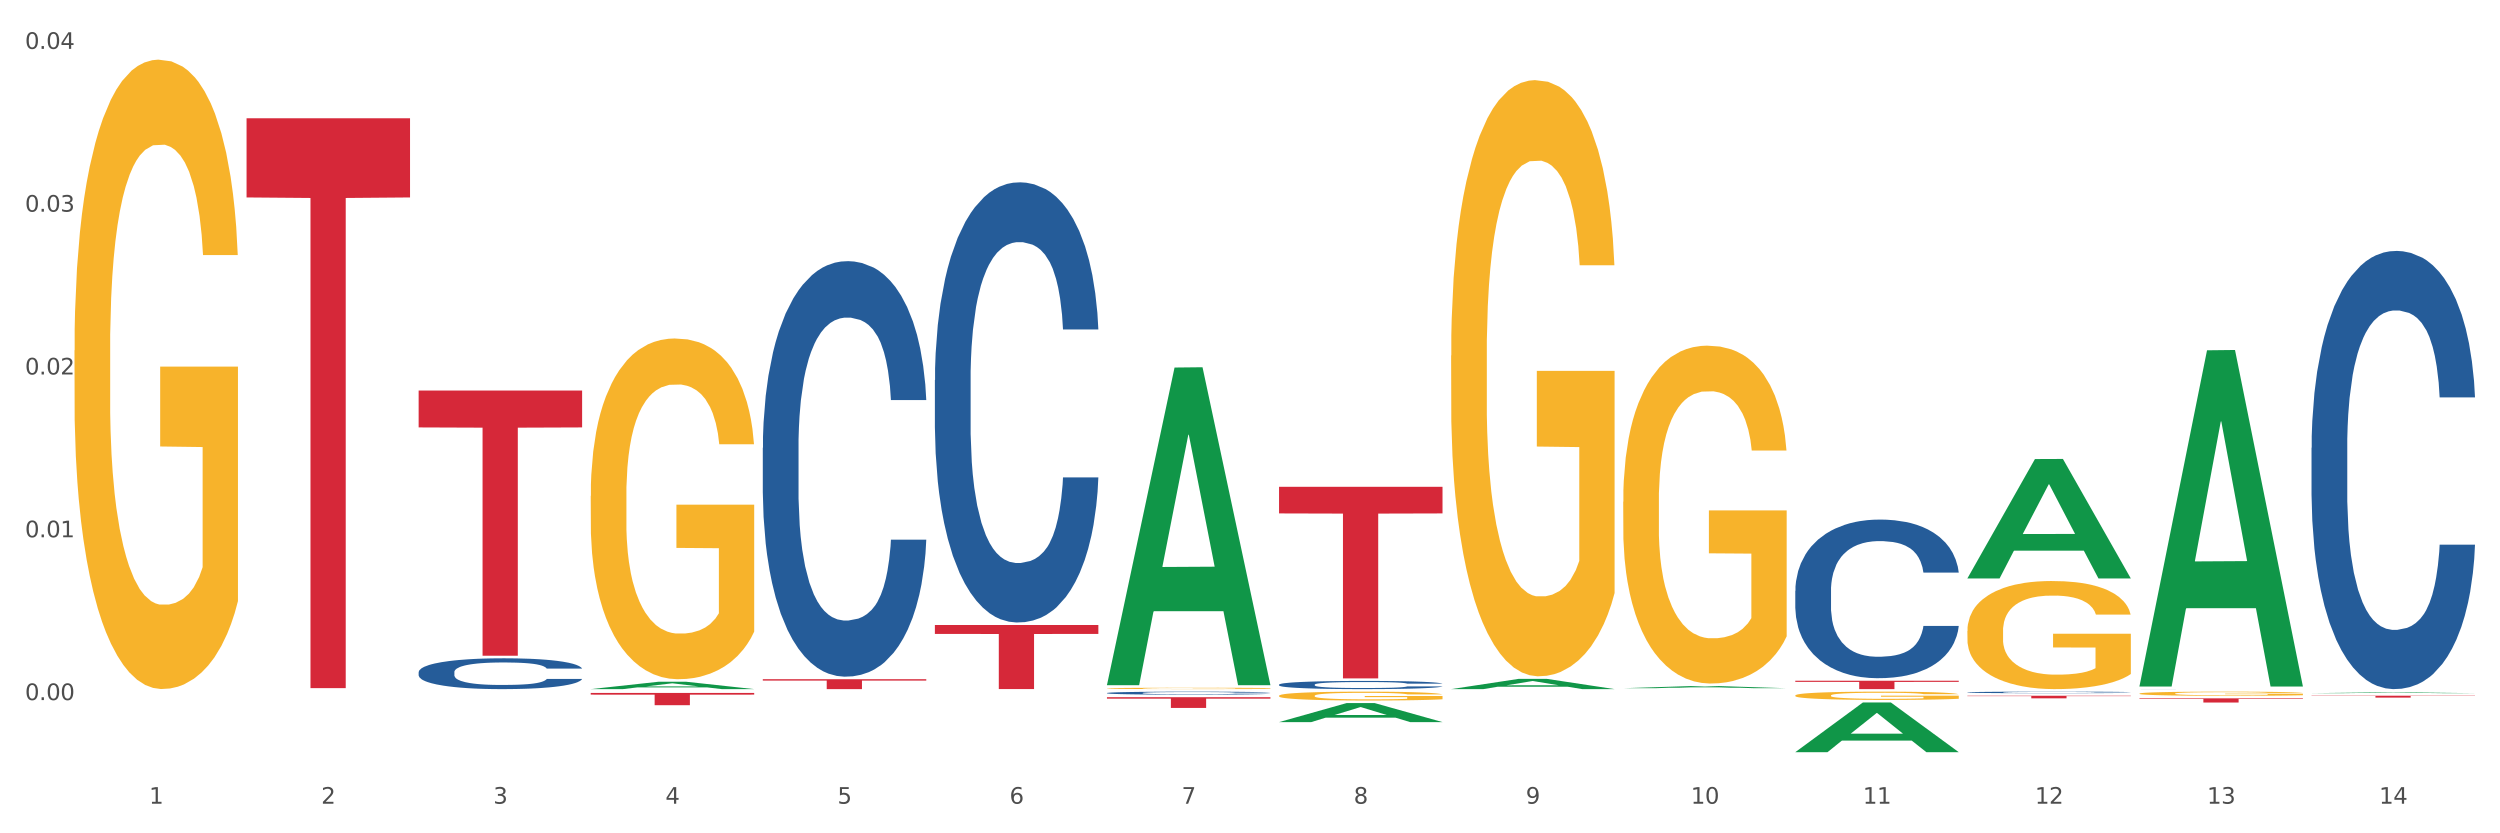 <?xml version="1.0" encoding="utf-8" standalone="no"?>
<!DOCTYPE svg PUBLIC "-//W3C//DTD SVG 1.1//EN"
  "http://www.w3.org/Graphics/SVG/1.1/DTD/svg11.dtd">
<svg xmlns:xlink="http://www.w3.org/1999/xlink" width="1080pt" height="360pt" viewBox="0 0 1080 360" xmlns="http://www.w3.org/2000/svg" version="1.1">
 <rect x="0" y="0" width="1080" height="360" fill="#333333" stroke="none"/>
 <defs>
  <style type="text/css">*{stroke-linejoin: round; stroke-linecap: butt}</style>
 </defs>
 <g id="figure_1">
  <g id="patch_1">
   <path d="M 0 360 
L 1080 360 
L 1080 0 
L 0 0 
z
" style="fill: #ffffff; stroke: #ffffff; stroke-linejoin: miter"/>
  </g>
  <g id="axes_1">
   <g id="matplotlib.axis_1">
    <g id="xtick_1">
     <g id="text_1">
      <!-- 1 -->
      <g style="fill: #4d4d4d" transform="translate(64.432 347.204) scale(0.096 -0.096)">
       <defs>
        <path id="DejaVuSans-31" d="M 794 531 
L 1825 531 
L 1825 4091 
L 703 3866 
L 703 4441 
L 1819 4666 
L 2450 4666 
L 2450 531 
L 3481 531 
L 3481 0 
L 794 0 
L 794 531 
z
" transform="scale(0.016)"/>
       </defs>
       <use xlink:href="#DejaVuSans-31"/>
      </g>
     </g>
    </g>
    <g id="xtick_2">
     <g id="text_2">
      <!-- 2 -->
      <g style="fill: #4d4d4d" transform="translate(138.771 347.204) scale(0.096 -0.096)">
       <defs>
        <path id="DejaVuSans-32" d="M 1228 531 
L 3431 531 
L 3431 0 
L 469 0 
L 469 531 
Q 828 903 1448 1529 
Q 2069 2156 2228 2338 
Q 2531 2678 2651 2914 
Q 2772 3150 2772 3378 
Q 2772 3750 2511 3984 
Q 2250 4219 1831 4219 
Q 1534 4219 1204 4116 
Q 875 4013 500 3803 
L 500 4441 
Q 881 4594 1212 4672 
Q 1544 4750 1819 4750 
Q 2544 4750 2975 4387 
Q 3406 4025 3406 3419 
Q 3406 3131 3298 2873 
Q 3191 2616 2906 2266 
Q 2828 2175 2409 1742 
Q 1991 1309 1228 531 
z
" transform="scale(0.016)"/>
       </defs>
       <use xlink:href="#DejaVuSans-32"/>
      </g>
     </g>
    </g>
    <g id="xtick_3">
     <g id="text_3">
      <!-- 3 -->
      <g style="fill: #4d4d4d" transform="translate(213.109 347.204) scale(0.096 -0.096)">
       <defs>
        <path id="DejaVuSans-33" d="M 2597 2516 
Q 3050 2419 3304 2112 
Q 3559 1806 3559 1356 
Q 3559 666 3084 287 
Q 2609 -91 1734 -91 
Q 1441 -91 1130 -33 
Q 819 25 488 141 
L 488 750 
Q 750 597 1062 519 
Q 1375 441 1716 441 
Q 2309 441 2620 675 
Q 2931 909 2931 1356 
Q 2931 1769 2642 2001 
Q 2353 2234 1838 2234 
L 1294 2234 
L 1294 2753 
L 1863 2753 
Q 2328 2753 2575 2939 
Q 2822 3125 2822 3475 
Q 2822 3834 2567 4026 
Q 2313 4219 1838 4219 
Q 1578 4219 1281 4162 
Q 984 4106 628 3988 
L 628 4550 
Q 988 4650 1302 4700 
Q 1616 4750 1894 4750 
Q 2613 4750 3031 4423 
Q 3450 4097 3450 3541 
Q 3450 3153 3228 2886 
Q 3006 2619 2597 2516 
z
" transform="scale(0.016)"/>
       </defs>
       <use xlink:href="#DejaVuSans-33"/>
      </g>
     </g>
    </g>
    <g id="xtick_4">
     <g id="text_4">
      <!-- 4 -->
      <g style="fill: #4d4d4d" transform="translate(287.448 347.204) scale(0.096 -0.096)">
       <defs>
        <path id="DejaVuSans-34" d="M 2419 4116 
L 825 1625 
L 2419 1625 
L 2419 4116 
z
M 2253 4666 
L 3047 4666 
L 3047 1625 
L 3713 1625 
L 3713 1100 
L 3047 1100 
L 3047 0 
L 2419 0 
L 2419 1100 
L 313 1100 
L 313 1709 
L 2253 4666 
z
" transform="scale(0.016)"/>
       </defs>
       <use xlink:href="#DejaVuSans-34"/>
      </g>
     </g>
    </g>
    <g id="xtick_5">
     <g id="text_5">
      <!-- 5 -->
      <g style="fill: #4d4d4d" transform="translate(361.787 347.204) scale(0.096 -0.096)">
       <defs>
        <path id="DejaVuSans-35" d="M 691 4666 
L 3169 4666 
L 3169 4134 
L 1269 4134 
L 1269 2991 
Q 1406 3038 1543 3061 
Q 1681 3084 1819 3084 
Q 2600 3084 3056 2656 
Q 3513 2228 3513 1497 
Q 3513 744 3044 326 
Q 2575 -91 1722 -91 
Q 1428 -91 1123 -41 
Q 819 9 494 109 
L 494 744 
Q 775 591 1075 516 
Q 1375 441 1709 441 
Q 2250 441 2565 725 
Q 2881 1009 2881 1497 
Q 2881 1984 2565 2268 
Q 2250 2553 1709 2553 
Q 1456 2553 1204 2497 
Q 953 2441 691 2322 
L 691 4666 
z
" transform="scale(0.016)"/>
       </defs>
       <use xlink:href="#DejaVuSans-35"/>
      </g>
     </g>
    </g>
    <g id="xtick_6">
     <g id="text_6">
      <!-- 6 -->
      <g style="fill: #4d4d4d" transform="translate(436.125 347.204) scale(0.096 -0.096)">
       <defs>
        <path id="DejaVuSans-36" d="M 2113 2584 
Q 1688 2584 1439 2293 
Q 1191 2003 1191 1497 
Q 1191 994 1439 701 
Q 1688 409 2113 409 
Q 2538 409 2786 701 
Q 3034 994 3034 1497 
Q 3034 2003 2786 2293 
Q 2538 2584 2113 2584 
z
M 3366 4563 
L 3366 3988 
Q 3128 4100 2886 4159 
Q 2644 4219 2406 4219 
Q 1781 4219 1451 3797 
Q 1122 3375 1075 2522 
Q 1259 2794 1537 2939 
Q 1816 3084 2150 3084 
Q 2853 3084 3261 2657 
Q 3669 2231 3669 1497 
Q 3669 778 3244 343 
Q 2819 -91 2113 -91 
Q 1303 -91 875 529 
Q 447 1150 447 2328 
Q 447 3434 972 4092 
Q 1497 4750 2381 4750 
Q 2619 4750 2861 4703 
Q 3103 4656 3366 4563 
z
" transform="scale(0.016)"/>
       </defs>
       <use xlink:href="#DejaVuSans-36"/>
      </g>
     </g>
    </g>
    <g id="xtick_7">
     <g id="text_7">
      <!-- 7 -->
      <g style="fill: #4d4d4d" transform="translate(510.464 347.204) scale(0.096 -0.096)">
       <defs>
        <path id="DejaVuSans-37" d="M 525 4666 
L 3525 4666 
L 3525 4397 
L 1831 0 
L 1172 0 
L 2766 4134 
L 525 4134 
L 525 4666 
z
" transform="scale(0.016)"/>
       </defs>
       <use xlink:href="#DejaVuSans-37"/>
      </g>
     </g>
    </g>
    <g id="xtick_8">
     <g id="text_8">
      <!-- 8 -->
      <g style="fill: #4d4d4d" transform="translate(584.803 347.204) scale(0.096 -0.096)">
       <defs>
        <path id="DejaVuSans-38" d="M 2034 2216 
Q 1584 2216 1326 1975 
Q 1069 1734 1069 1313 
Q 1069 891 1326 650 
Q 1584 409 2034 409 
Q 2484 409 2743 651 
Q 3003 894 3003 1313 
Q 3003 1734 2745 1975 
Q 2488 2216 2034 2216 
z
M 1403 2484 
Q 997 2584 770 2862 
Q 544 3141 544 3541 
Q 544 4100 942 4425 
Q 1341 4750 2034 4750 
Q 2731 4750 3128 4425 
Q 3525 4100 3525 3541 
Q 3525 3141 3298 2862 
Q 3072 2584 2669 2484 
Q 3125 2378 3379 2068 
Q 3634 1759 3634 1313 
Q 3634 634 3220 271 
Q 2806 -91 2034 -91 
Q 1263 -91 848 271 
Q 434 634 434 1313 
Q 434 1759 690 2068 
Q 947 2378 1403 2484 
z
M 1172 3481 
Q 1172 3119 1398 2916 
Q 1625 2713 2034 2713 
Q 2441 2713 2670 2916 
Q 2900 3119 2900 3481 
Q 2900 3844 2670 4047 
Q 2441 4250 2034 4250 
Q 1625 4250 1398 4047 
Q 1172 3844 1172 3481 
z
" transform="scale(0.016)"/>
       </defs>
       <use xlink:href="#DejaVuSans-38"/>
      </g>
     </g>
    </g>
    <g id="xtick_9">
     <g id="text_9">
      <!-- 9 -->
      <g style="fill: #4d4d4d" transform="translate(659.142 347.204) scale(0.096 -0.096)">
       <defs>
        <path id="DejaVuSans-39" d="M 703 97 
L 703 672 
Q 941 559 1184 500 
Q 1428 441 1663 441 
Q 2288 441 2617 861 
Q 2947 1281 2994 2138 
Q 2813 1869 2534 1725 
Q 2256 1581 1919 1581 
Q 1219 1581 811 2004 
Q 403 2428 403 3163 
Q 403 3881 828 4315 
Q 1253 4750 1959 4750 
Q 2769 4750 3195 4129 
Q 3622 3509 3622 2328 
Q 3622 1225 3098 567 
Q 2575 -91 1691 -91 
Q 1453 -91 1209 -44 
Q 966 3 703 97 
z
M 1959 2075 
Q 2384 2075 2632 2365 
Q 2881 2656 2881 3163 
Q 2881 3666 2632 3958 
Q 2384 4250 1959 4250 
Q 1534 4250 1286 3958 
Q 1038 3666 1038 3163 
Q 1038 2656 1286 2365 
Q 1534 2075 1959 2075 
z
" transform="scale(0.016)"/>
       </defs>
       <use xlink:href="#DejaVuSans-39"/>
      </g>
     </g>
    </g>
    <g id="xtick_10">
     <g id="text_10">
      <!-- 10 -->
      <g style="fill: #4d4d4d" transform="translate(730.426 347.204) scale(0.096 -0.096)">
       <defs>
        <path id="DejaVuSans-30" d="M 2034 4250 
Q 1547 4250 1301 3770 
Q 1056 3291 1056 2328 
Q 1056 1369 1301 889 
Q 1547 409 2034 409 
Q 2525 409 2770 889 
Q 3016 1369 3016 2328 
Q 3016 3291 2770 3770 
Q 2525 4250 2034 4250 
z
M 2034 4750 
Q 2819 4750 3233 4129 
Q 3647 3509 3647 2328 
Q 3647 1150 3233 529 
Q 2819 -91 2034 -91 
Q 1250 -91 836 529 
Q 422 1150 422 2328 
Q 422 3509 836 4129 
Q 1250 4750 2034 4750 
z
" transform="scale(0.016)"/>
       </defs>
       <use xlink:href="#DejaVuSans-31"/>
       <use xlink:href="#DejaVuSans-30" transform="translate(63.623 0)"/>
      </g>
     </g>
    </g>
    <g id="xtick_11">
     <g id="text_11">
      <!-- 11 -->
      <g style="fill: #4d4d4d" transform="translate(804.765 347.204) scale(0.096 -0.096)">
       <use xlink:href="#DejaVuSans-31"/>
       <use xlink:href="#DejaVuSans-31" transform="translate(63.623 0)"/>
      </g>
     </g>
    </g>
    <g id="xtick_12">
     <g id="text_12">
      <!-- 12 -->
      <g style="fill: #4d4d4d" transform="translate(879.104 347.204) scale(0.096 -0.096)">
       <use xlink:href="#DejaVuSans-31"/>
       <use xlink:href="#DejaVuSans-32" transform="translate(63.623 0)"/>
      </g>
     </g>
    </g>
    <g id="xtick_13">
     <g id="text_13">
      <!-- 13 -->
      <g style="fill: #4d4d4d" transform="translate(953.442 347.204) scale(0.096 -0.096)">
       <use xlink:href="#DejaVuSans-31"/>
       <use xlink:href="#DejaVuSans-33" transform="translate(63.623 0)"/>
      </g>
     </g>
    </g>
    <g id="xtick_14">
     <g id="text_14">
      <!-- 14 -->
      <g style="fill: #4d4d4d" transform="translate(1027.781 347.204) scale(0.096 -0.096)">
       <use xlink:href="#DejaVuSans-31"/>
       <use xlink:href="#DejaVuSans-34" transform="translate(63.623 0)"/>
      </g>
     </g>
    </g>
    <g id="xtick_15"/>
    <g id="xtick_16"/>
    <g id="xtick_17"/>
    <g id="xtick_18"/>
    <g id="xtick_19"/>
    <g id="xtick_20"/>
    <g id="xtick_21"/>
    <g id="xtick_22"/>
    <g id="xtick_23"/>
    <g id="xtick_24"/>
    <g id="xtick_25"/>
    <g id="xtick_26"/>
    <g id="xtick_27"/>
   </g>
   <g id="matplotlib.axis_2">
    <g id="ytick_1">
     <g id="text_15">
      <!-- 0.00 -->
      <g style="fill: #4d4d4d" transform="translate(10.8 302.44) scale(0.096 -0.096)">
       <defs>
        <path id="DejaVuSans-2e" d="M 684 794 
L 1344 794 
L 1344 0 
L 684 0 
L 684 794 
z
" transform="scale(0.016)"/>
       </defs>
       <use xlink:href="#DejaVuSans-30"/>
       <use xlink:href="#DejaVuSans-2e" transform="translate(63.623 0)"/>
       <use xlink:href="#DejaVuSans-30" transform="translate(95.41 0)"/>
       <use xlink:href="#DejaVuSans-30" transform="translate(159.033 0)"/>
      </g>
     </g>
    </g>
    <g id="ytick_2">
     <g id="text_16">
      <!-- 0.01 -->
      <g style="fill: #4d4d4d" transform="translate(10.8 232.109) scale(0.096 -0.096)">
       <use xlink:href="#DejaVuSans-30"/>
       <use xlink:href="#DejaVuSans-2e" transform="translate(63.623 0)"/>
       <use xlink:href="#DejaVuSans-30" transform="translate(95.41 0)"/>
       <use xlink:href="#DejaVuSans-31" transform="translate(159.033 0)"/>
      </g>
     </g>
    </g>
    <g id="ytick_3">
     <g id="text_17">
      <!-- 0.02 -->
      <g style="fill: #4d4d4d" transform="translate(10.8 161.779) scale(0.096 -0.096)">
       <use xlink:href="#DejaVuSans-30"/>
       <use xlink:href="#DejaVuSans-2e" transform="translate(63.623 0)"/>
       <use xlink:href="#DejaVuSans-30" transform="translate(95.41 0)"/>
       <use xlink:href="#DejaVuSans-32" transform="translate(159.033 0)"/>
      </g>
     </g>
    </g>
    <g id="ytick_4">
     <g id="text_18">
      <!-- 0.03 -->
      <g style="fill: #4d4d4d" transform="translate(10.8 91.449) scale(0.096 -0.096)">
       <use xlink:href="#DejaVuSans-30"/>
       <use xlink:href="#DejaVuSans-2e" transform="translate(63.623 0)"/>
       <use xlink:href="#DejaVuSans-30" transform="translate(95.41 0)"/>
       <use xlink:href="#DejaVuSans-33" transform="translate(159.033 0)"/>
      </g>
     </g>
    </g>
    <g id="ytick_5">
     <g id="text_19">
      <!-- 0.04 -->
      <g style="fill: #4d4d4d" transform="translate(10.8 21.119) scale(0.096 -0.096)">
       <use xlink:href="#DejaVuSans-30"/>
       <use xlink:href="#DejaVuSans-2e" transform="translate(63.623 0)"/>
       <use xlink:href="#DejaVuSans-30" transform="translate(95.41 0)"/>
       <use xlink:href="#DejaVuSans-34" transform="translate(159.033 0)"/>
      </g>
     </g>
    </g>
    <g id="ytick_6"/>
    <g id="ytick_7"/>
    <g id="ytick_8"/>
    <g id="ytick_9"/>
    <g id="ytick_10"/>
   </g>
   <g id="PolyCollection_1">
    <path d="M 255.191 297.694 
L 255.264 297.691 
L 284.386 294.523 
L 296.472 294.52 
L 325.813 297.7 
L 311.834 297.7 
L 305.5 296.96 
L 275.431 296.96 
L 275.213 296.972 
L 269.097 297.7 
L 255.191 297.7 
L 255.191 297.694 
L 279.217 296.518 
L 301.714 296.515 
L 290.575 295.198 
L 290.429 295.192 
L 290.284 295.201 
L 279.144 296.515 
L 279.217 296.518 
L 255.191 297.694 
z
" clip-path="url(#p10ab9f4406)" style="fill: #109648"/>
    <path d="M 32.175 151.409 
L 32.258 151.161 
L 32.258 142.221 
L 32.425 134.523 
L 33.259 115.899 
L 34.51 100.504 
L 35.427 92.309 
L 36.344 85.604 
L 37.428 78.9 
L 38.762 71.947 
L 41.18 61.766 
L 42.681 56.551 
L 44.515 51.088 
L 47.85 43.142 
L 50.268 38.672 
L 52.77 34.947 
L 56.855 30.478 
L 59.523 28.491 
L 62.358 27.001 
L 65.777 26.008 
L 68.361 25.759 
L 74.031 26.504 
L 78.867 28.739 
L 81.202 30.478 
L 84.203 33.457 
L 85.788 35.444 
L 88.372 39.417 
L 91.04 44.632 
L 92.875 49.102 
L 95.626 57.544 
L 97.711 65.987 
L 99.628 76.417 
L 100.629 83.618 
L 101.379 90.322 
L 102.046 98.02 
L 102.713 110.188 
L 87.705 110.188 
L 87.122 101.497 
L 86.204 93.302 
L 84.87 85.356 
L 83.703 80.39 
L 81.702 74.182 
L 79.868 70.209 
L 77.95 67.229 
L 75.615 64.746 
L 73.781 63.504 
L 71.196 62.511 
L 66.11 62.759 
L 62.692 64.746 
L 60.357 67.229 
L 58.856 69.464 
L 57.522 71.947 
L 56.021 75.423 
L 54.27 80.638 
L 53.02 85.356 
L 51.769 91.316 
L 50.768 97.275 
L 49.851 104.228 
L 49.101 111.678 
L 48.517 119.376 
L 48.017 128.812 
L 47.6 144.456 
L 47.6 178.476 
L 47.767 186.174 
L 48.184 196.355 
L 48.684 204.053 
L 49.518 213.241 
L 50.268 219.448 
L 51.686 228.388 
L 53.27 235.838 
L 54.52 240.556 
L 55.771 244.529 
L 57.939 249.992 
L 60.357 254.461 
L 62.441 257.193 
L 65.276 259.676 
L 67.194 260.669 
L 68.862 261.166 
L 72.947 261.166 
L 75.865 260.421 
L 79.117 258.683 
L 81.619 256.448 
L 83.703 253.717 
L 86.038 249.247 
L 87.538 245.025 
L 87.538 193.127 
L 69.195 192.878 
L 69.195 158.362 
L 102.797 158.362 
L 102.797 259.676 
L 101.379 264.891 
L 99.795 269.609 
L 98.128 273.83 
L 95.626 279.045 
L 92.625 284.011 
L 89.956 287.488 
L 87.122 290.468 
L 83.786 293.199 
L 79.451 295.682 
L 76.783 296.676 
L 73.447 297.421 
L 69.529 297.669 
L 66.11 297.172 
L 62.775 295.931 
L 59.273 293.696 
L 55.855 290.468 
L 53.27 287.24 
L 50.685 283.267 
L 47.934 278.052 
L 45.766 273.085 
L 44.098 268.616 
L 42.264 262.904 
L 40.263 255.455 
L 38.762 248.75 
L 37.428 241.797 
L 36.01 232.858 
L 35.01 225.16 
L 34.009 215.475 
L 33.426 208.274 
L 32.759 197.1 
L 32.258 181.456 
L 32.175 151.409 
z
" clip-path="url(#p10ab9f4406)" style="fill: #f7b32b"/>
    <path d="M 329.53 193.472 
L 329.613 193.309 
L 329.613 188.718 
L 329.864 182.489 
L 330.782 171.013 
L 331.951 162.324 
L 333.954 152.16 
L 335.039 147.897 
L 336.458 143.143 
L 339.38 135.438 
L 342.719 128.88 
L 345.057 125.274 
L 346.81 122.979 
L 350.733 118.88 
L 352.987 117.077 
L 355.324 115.601 
L 357.328 114.618 
L 360.667 113.47 
L 363.338 112.978 
L 366.427 112.814 
L 369.015 112.978 
L 372.437 113.634 
L 377.446 115.601 
L 379.366 116.749 
L 381.954 118.716 
L 384.625 121.339 
L 386.795 123.962 
L 389.3 127.733 
L 391.887 132.651 
L 394.392 138.881 
L 396.145 144.619 
L 397.564 150.684 
L 398.816 158.062 
L 399.734 166.095 
L 400.152 172.816 
L 384.875 172.816 
L 384.458 166.75 
L 383.623 160.193 
L 382.788 155.766 
L 381.87 152.16 
L 380.451 148.061 
L 379.199 145.438 
L 377.112 142.323 
L 375.192 140.356 
L 373.606 139.209 
L 371.686 138.225 
L 367.595 137.241 
L 364.674 137.241 
L 362.837 137.569 
L 360.583 138.389 
L 358.663 139.536 
L 356.41 141.504 
L 354.656 143.635 
L 352.903 146.422 
L 351.902 148.389 
L 350.399 151.996 
L 349.397 154.947 
L 348.062 160.029 
L 347.31 163.636 
L 345.975 172.98 
L 345.391 179.866 
L 345.14 184.62 
L 344.973 189.866 
L 344.973 215.44 
L 345.474 226.916 
L 345.891 231.834 
L 346.559 237.408 
L 347.811 244.622 
L 349.648 251.671 
L 351.568 256.753 
L 353.154 259.868 
L 354.656 262.163 
L 356.159 263.966 
L 357.996 265.606 
L 359.498 266.589 
L 361.752 267.573 
L 364.423 268.065 
L 366.51 268.065 
L 370.768 267.245 
L 372.688 266.426 
L 374.524 265.278 
L 376.528 263.475 
L 378.114 261.507 
L 379.032 260.032 
L 380.534 256.917 
L 381.703 253.638 
L 382.705 249.868 
L 383.373 246.589 
L 384.124 241.671 
L 384.708 236.097 
L 384.875 233.146 
L 400.152 233.146 
L 399.818 239.048 
L 399.233 244.786 
L 398.065 252.491 
L 397.146 256.917 
L 395.727 262.327 
L 394.225 266.917 
L 392.138 271.999 
L 390.218 275.77 
L 388.214 279.049 
L 386.044 282 
L 382.121 286.098 
L 380.701 287.246 
L 377.696 289.213 
L 375.359 290.361 
L 371.936 291.508 
L 368.43 292.164 
L 364.757 292.328 
L 361.502 292 
L 357.912 291.016 
L 355.658 290.033 
L 353.154 288.557 
L 350.232 286.262 
L 347.477 283.475 
L 344.89 280.196 
L 342.469 276.426 
L 340.215 272.163 
L 337.293 265.114 
L 335.123 258.229 
L 333.537 251.835 
L 332.452 246.425 
L 331.366 239.539 
L 330.782 234.785 
L 329.864 223.309 
L 329.53 212.653 
L 329.53 193.472 
z
" clip-path="url(#p10ab9f4406)" style="fill: #255c99"/>
    <path d="M 403.869 164.202 
L 403.952 164.028 
L 403.952 159.166 
L 404.202 152.567 
L 405.121 140.41 
L 406.289 131.206 
L 408.293 120.439 
L 409.378 115.924 
L 410.797 110.888 
L 413.719 102.726 
L 417.058 95.779 
L 419.395 91.959 
L 421.148 89.528 
L 425.072 85.186 
L 427.326 83.276 
L 429.663 81.713 
L 431.666 80.671 
L 435.006 79.455 
L 437.677 78.934 
L 440.766 78.761 
L 443.353 78.934 
L 446.776 79.629 
L 451.785 81.713 
L 453.704 82.928 
L 456.292 85.012 
L 458.964 87.791 
L 461.134 90.57 
L 463.638 94.564 
L 466.226 99.774 
L 468.73 106.373 
L 470.483 112.451 
L 471.903 118.876 
L 473.155 126.691 
L 474.073 135.2 
L 474.49 142.321 
L 459.214 142.321 
L 458.797 135.895 
L 457.962 128.949 
L 457.127 124.26 
L 456.209 120.439 
L 454.79 116.098 
L 453.538 113.319 
L 451.451 110.02 
L 449.531 107.936 
L 447.945 106.72 
L 446.025 105.678 
L 441.934 104.636 
L 439.012 104.636 
L 437.176 104.983 
L 434.922 105.852 
L 433.002 107.067 
L 430.748 109.151 
L 428.995 111.409 
L 427.242 114.361 
L 426.24 116.445 
L 424.738 120.266 
L 423.736 123.392 
L 422.401 128.775 
L 421.649 132.596 
L 420.314 142.494 
L 419.729 149.788 
L 419.479 154.824 
L 419.312 160.381 
L 419.312 187.472 
L 419.813 199.629 
L 420.23 204.839 
L 420.898 210.743 
L 422.15 218.384 
L 423.987 225.852 
L 425.907 231.235 
L 427.493 234.535 
L 428.995 236.966 
L 430.498 238.876 
L 432.334 240.613 
L 433.837 241.655 
L 436.091 242.697 
L 438.762 243.218 
L 440.849 243.218 
L 445.106 242.349 
L 447.026 241.481 
L 448.863 240.265 
L 450.866 238.355 
L 452.452 236.271 
L 453.371 234.708 
L 454.873 231.409 
L 456.042 227.935 
L 457.044 223.941 
L 457.711 220.468 
L 458.463 215.258 
L 459.047 209.354 
L 459.214 206.228 
L 474.49 206.228 
L 474.156 212.48 
L 473.572 218.558 
L 472.403 226.72 
L 471.485 231.409 
L 470.066 237.139 
L 468.563 242.002 
L 466.477 247.385 
L 464.557 251.38 
L 462.553 254.853 
L 460.383 257.979 
L 456.459 262.32 
L 455.04 263.536 
L 452.035 265.62 
L 449.698 266.836 
L 446.275 268.051 
L 442.769 268.746 
L 439.096 268.919 
L 435.84 268.572 
L 432.251 267.53 
L 429.997 266.488 
L 427.493 264.925 
L 424.571 262.494 
L 421.816 259.542 
L 419.228 256.069 
L 416.808 252.074 
L 414.554 247.559 
L 411.632 240.092 
L 409.462 232.798 
L 407.875 226.025 
L 406.79 220.294 
L 405.705 213.001 
L 405.121 207.964 
L 404.202 195.808 
L 403.869 184.52 
L 403.869 164.202 
z
" clip-path="url(#p10ab9f4406)" style="fill: #255c99"/>
    <path d="M 478.207 299.378 
L 478.291 299.377 
L 478.291 299.344 
L 478.541 299.299 
L 479.459 299.215 
L 480.628 299.152 
L 482.632 299.078 
L 483.717 299.047 
L 485.136 299.013 
L 488.058 298.957 
L 491.397 298.909 
L 493.734 298.883 
L 495.487 298.866 
L 499.41 298.836 
L 501.664 298.823 
L 504.002 298.813 
L 506.005 298.805 
L 509.344 298.797 
L 512.016 298.793 
L 515.104 298.792 
L 517.692 298.793 
L 521.115 298.798 
L 526.123 298.813 
L 528.043 298.821 
L 530.631 298.835 
L 533.302 298.854 
L 535.473 298.873 
L 537.977 298.901 
L 540.565 298.936 
L 543.069 298.982 
L 544.822 299.023 
L 546.241 299.067 
L 547.493 299.121 
L 548.412 299.179 
L 548.829 299.228 
L 533.553 299.228 
L 533.135 299.184 
L 532.301 299.137 
L 531.466 299.104 
L 530.548 299.078 
L 529.128 299.048 
L 527.876 299.029 
L 525.789 299.007 
L 523.869 298.992 
L 522.283 298.984 
L 520.363 298.977 
L 516.273 298.97 
L 513.351 298.97 
L 511.515 298.972 
L 509.261 298.978 
L 507.341 298.986 
L 505.087 299.001 
L 503.334 299.016 
L 501.581 299.036 
L 500.579 299.051 
L 499.077 299.077 
L 498.075 299.098 
L 496.739 299.135 
L 495.988 299.162 
L 494.652 299.229 
L 494.068 299.279 
L 493.818 299.314 
L 493.651 299.352 
L 493.651 299.538 
L 494.151 299.621 
L 494.569 299.657 
L 495.237 299.698 
L 496.489 299.75 
L 498.325 299.801 
L 500.245 299.838 
L 501.831 299.861 
L 503.334 299.877 
L 504.837 299.89 
L 506.673 299.902 
L 508.176 299.91 
L 510.429 299.917 
L 513.101 299.92 
L 515.188 299.92 
L 519.445 299.914 
L 521.365 299.908 
L 523.202 299.9 
L 525.205 299.887 
L 526.791 299.873 
L 527.709 299.862 
L 529.212 299.839 
L 530.381 299.815 
L 531.382 299.788 
L 532.05 299.764 
L 532.801 299.728 
L 533.386 299.688 
L 533.553 299.667 
L 548.829 299.667 
L 548.495 299.709 
L 547.911 299.751 
L 546.742 299.807 
L 545.824 299.839 
L 544.405 299.879 
L 542.902 299.912 
L 540.815 299.949 
L 538.895 299.976 
L 536.892 300 
L 534.721 300.022 
L 530.798 300.051 
L 529.379 300.06 
L 526.374 300.074 
L 524.036 300.082 
L 520.614 300.091 
L 517.108 300.095 
L 513.435 300.097 
L 510.179 300.094 
L 506.59 300.087 
L 504.336 300.08 
L 501.831 300.069 
L 498.91 300.052 
L 496.155 300.032 
L 493.567 300.008 
L 491.146 299.981 
L 488.892 299.95 
L 485.971 299.899 
L 483.8 299.849 
L 482.214 299.802 
L 481.129 299.763 
L 480.044 299.713 
L 479.459 299.678 
L 478.541 299.595 
L 478.207 299.518 
L 478.207 299.378 
z
" clip-path="url(#p10ab9f4406)" style="fill: #255c99"/>
    <path d="M 552.546 295.749 
L 552.629 295.746 
L 552.629 295.655 
L 552.88 295.532 
L 553.798 295.306 
L 554.967 295.134 
L 556.97 294.934 
L 558.055 294.85 
L 559.475 294.756 
L 562.396 294.604 
L 565.735 294.474 
L 568.073 294.403 
L 569.826 294.358 
L 573.749 294.277 
L 576.003 294.241 
L 578.34 294.212 
L 580.344 294.193 
L 583.683 294.17 
L 586.354 294.161 
L 589.443 294.157 
L 592.031 294.161 
L 595.453 294.173 
L 600.462 294.212 
L 602.382 294.235 
L 604.97 294.274 
L 607.641 294.326 
L 609.811 294.377 
L 612.316 294.452 
L 614.903 294.549 
L 617.408 294.672 
L 619.161 294.785 
L 620.58 294.905 
L 621.832 295.05 
L 622.75 295.209 
L 623.168 295.342 
L 607.891 295.342 
L 607.474 295.222 
L 606.639 295.092 
L 605.804 295.005 
L 604.886 294.934 
L 603.467 294.853 
L 602.215 294.801 
L 600.128 294.74 
L 598.208 294.701 
L 596.622 294.678 
L 594.702 294.659 
L 590.612 294.639 
L 587.69 294.639 
L 585.853 294.646 
L 583.6 294.662 
L 581.68 294.685 
L 579.426 294.724 
L 577.673 294.766 
L 575.92 294.821 
L 574.918 294.859 
L 573.415 294.931 
L 572.414 294.989 
L 571.078 295.089 
L 570.327 295.16 
L 568.991 295.345 
L 568.407 295.481 
L 568.156 295.574 
L 567.989 295.678 
L 567.989 296.183 
L 568.49 296.409 
L 568.908 296.506 
L 569.575 296.616 
L 570.827 296.759 
L 572.664 296.898 
L 574.584 296.998 
L 576.17 297.06 
L 577.673 297.105 
L 579.175 297.14 
L 581.012 297.173 
L 582.514 297.192 
L 584.768 297.212 
L 587.439 297.221 
L 589.526 297.221 
L 593.784 297.205 
L 595.704 297.189 
L 597.54 297.166 
L 599.544 297.131 
L 601.13 297.092 
L 602.048 297.063 
L 603.551 297.001 
L 604.719 296.937 
L 605.721 296.862 
L 606.389 296.797 
L 607.14 296.7 
L 607.724 296.59 
L 607.891 296.532 
L 623.168 296.532 
L 622.834 296.649 
L 622.249 296.762 
L 621.081 296.914 
L 620.163 297.001 
L 618.743 297.108 
L 617.241 297.199 
L 615.154 297.299 
L 613.234 297.373 
L 611.23 297.438 
L 609.06 297.496 
L 605.137 297.577 
L 603.718 297.6 
L 600.712 297.639 
L 598.375 297.661 
L 594.952 297.684 
L 591.446 297.697 
L 587.773 297.7 
L 584.518 297.694 
L 580.928 297.674 
L 578.674 297.655 
L 576.17 297.626 
L 573.248 297.58 
L 570.494 297.525 
L 567.906 297.461 
L 565.485 297.386 
L 563.231 297.302 
L 560.309 297.163 
L 558.139 297.027 
L 556.553 296.901 
L 555.468 296.794 
L 554.382 296.658 
L 553.798 296.565 
L 552.88 296.338 
L 552.546 296.128 
L 552.546 295.749 
z
" clip-path="url(#p10ab9f4406)" style="fill: #255c99"/>
    <path d="M 775.562 255.245 
L 775.646 255.182 
L 775.646 253.43 
L 775.896 251.051 
L 776.814 246.671 
L 777.983 243.354 
L 779.986 239.473 
L 781.072 237.846 
L 782.491 236.031 
L 785.412 233.09 
L 788.752 230.586 
L 791.089 229.209 
L 792.842 228.333 
L 796.765 226.769 
L 799.019 226.08 
L 801.357 225.517 
L 803.36 225.141 
L 806.699 224.703 
L 809.37 224.516 
L 812.459 224.453 
L 815.047 224.516 
L 818.469 224.766 
L 823.478 225.517 
L 825.398 225.955 
L 827.986 226.706 
L 830.657 227.707 
L 832.828 228.709 
L 835.332 230.148 
L 837.92 232.026 
L 840.424 234.404 
L 842.177 236.594 
L 843.596 238.91 
L 844.848 241.726 
L 845.766 244.793 
L 846.184 247.359 
L 830.908 247.359 
L 830.49 245.043 
L 829.655 242.54 
L 828.821 240.85 
L 827.902 239.473 
L 826.483 237.909 
L 825.231 236.907 
L 823.144 235.718 
L 821.224 234.967 
L 819.638 234.529 
L 817.718 234.154 
L 813.628 233.778 
L 810.706 233.778 
L 808.87 233.903 
L 806.616 234.216 
L 804.696 234.654 
L 802.442 235.405 
L 800.689 236.219 
L 798.936 237.283 
L 797.934 238.034 
L 796.431 239.411 
L 795.43 240.537 
L 794.094 242.477 
L 793.343 243.854 
L 792.007 247.422 
L 791.423 250.05 
L 791.172 251.865 
L 791.005 253.868 
L 791.005 263.631 
L 791.506 268.012 
L 791.924 269.889 
L 792.591 272.017 
L 793.844 274.771 
L 795.68 277.462 
L 797.6 279.402 
L 799.186 280.591 
L 800.689 281.468 
L 802.191 282.156 
L 804.028 282.782 
L 805.53 283.157 
L 807.784 283.533 
L 810.456 283.721 
L 812.543 283.721 
L 816.8 283.408 
L 818.72 283.095 
L 820.556 282.657 
L 822.56 281.968 
L 824.146 281.217 
L 825.064 280.654 
L 826.567 279.465 
L 827.735 278.213 
L 828.737 276.774 
L 829.405 275.522 
L 830.156 273.645 
L 830.741 271.517 
L 830.908 270.39 
L 846.184 270.39 
L 845.85 272.643 
L 845.266 274.834 
L 844.097 277.775 
L 843.179 279.465 
L 841.76 281.53 
L 840.257 283.283 
L 838.17 285.223 
L 836.25 286.662 
L 834.247 287.914 
L 832.076 289.04 
L 828.153 290.605 
L 826.734 291.043 
L 823.728 291.794 
L 821.391 292.232 
L 817.969 292.67 
L 814.463 292.921 
L 810.79 292.983 
L 807.534 292.858 
L 803.944 292.482 
L 801.69 292.107 
L 799.186 291.544 
L 796.264 290.668 
L 793.51 289.604 
L 790.922 288.352 
L 788.501 286.912 
L 786.247 285.285 
L 783.325 282.594 
L 781.155 279.966 
L 779.569 277.525 
L 778.484 275.459 
L 777.399 272.831 
L 776.814 271.016 
L 775.896 266.635 
L 775.562 262.567 
L 775.562 255.245 
z
" clip-path="url(#p10ab9f4406)" style="fill: #255c99"/>
    <path d="M 849.901 299.097 
L 849.984 299.097 
L 849.984 299.079 
L 850.235 299.056 
L 851.153 299.012 
L 852.322 298.979 
L 854.325 298.941 
L 855.41 298.925 
L 856.829 298.907 
L 859.751 298.878 
L 863.09 298.853 
L 865.428 298.839 
L 867.181 298.831 
L 871.104 298.815 
L 873.358 298.808 
L 875.695 298.803 
L 877.699 298.799 
L 881.038 298.795 
L 883.709 298.793 
L 886.798 298.792 
L 889.386 298.793 
L 892.808 298.795 
L 897.817 298.803 
L 899.737 298.807 
L 902.325 298.815 
L 904.996 298.825 
L 907.166 298.834 
L 909.671 298.849 
L 912.258 298.867 
L 914.763 298.891 
L 916.516 298.913 
L 917.935 298.935 
L 919.187 298.963 
L 920.105 298.994 
L 920.523 299.019 
L 905.246 299.019 
L 904.829 298.996 
L 903.994 298.971 
L 903.159 298.955 
L 902.241 298.941 
L 900.822 298.926 
L 899.57 298.916 
L 897.483 298.904 
L 895.563 298.896 
L 893.977 298.892 
L 892.057 298.888 
L 887.966 298.885 
L 885.045 298.885 
L 883.208 298.886 
L 880.954 298.889 
L 879.034 298.893 
L 876.78 298.901 
L 875.027 298.909 
L 873.274 298.919 
L 872.273 298.927 
L 870.77 298.94 
L 869.768 298.952 
L 868.433 298.971 
L 867.681 298.984 
L 866.346 299.02 
L 865.761 299.046 
L 865.511 299.064 
L 865.344 299.084 
L 865.344 299.18 
L 865.845 299.224 
L 866.262 299.242 
L 866.93 299.263 
L 868.182 299.291 
L 870.019 299.317 
L 871.939 299.336 
L 873.525 299.348 
L 875.027 299.357 
L 876.53 299.364 
L 878.367 299.37 
L 879.869 299.374 
L 882.123 299.377 
L 884.794 299.379 
L 886.881 299.379 
L 891.139 299.376 
L 893.059 299.373 
L 894.895 299.369 
L 896.899 299.362 
L 898.485 299.354 
L 899.403 299.349 
L 900.905 299.337 
L 902.074 299.325 
L 903.076 299.31 
L 903.744 299.298 
L 904.495 299.279 
L 905.079 299.258 
L 905.246 299.247 
L 920.523 299.247 
L 920.189 299.269 
L 919.604 299.291 
L 918.436 299.32 
L 917.517 299.337 
L 916.098 299.357 
L 914.596 299.375 
L 912.509 299.394 
L 910.589 299.408 
L 908.585 299.421 
L 906.415 299.432 
L 902.491 299.447 
L 901.072 299.452 
L 898.067 299.459 
L 895.73 299.463 
L 892.307 299.468 
L 888.801 299.47 
L 885.128 299.471 
L 881.873 299.47 
L 878.283 299.466 
L 876.029 299.462 
L 873.525 299.457 
L 870.603 299.448 
L 867.848 299.437 
L 865.261 299.425 
L 862.84 299.411 
L 860.586 299.395 
L 857.664 299.368 
L 855.494 299.342 
L 853.908 299.318 
L 852.823 299.297 
L 851.737 299.271 
L 851.153 299.253 
L 850.235 299.21 
L 849.901 299.17 
L 849.901 299.097 
z
" clip-path="url(#p10ab9f4406)" style="fill: #255c99"/>
    <path d="M 924.24 297.692 
L 924.323 297.692 
L 924.323 297.692 
L 924.573 297.692 
L 925.492 297.691 
L 926.66 297.69 
L 928.664 297.689 
L 929.749 297.689 
L 931.168 297.689 
L 934.09 297.688 
L 937.429 297.687 
L 939.766 297.687 
L 941.519 297.687 
L 945.443 297.687 
L 947.697 297.687 
L 950.034 297.686 
L 952.037 297.686 
L 955.377 297.686 
L 958.048 297.686 
L 961.136 297.686 
L 963.724 297.686 
L 967.147 297.686 
L 972.155 297.686 
L 974.075 297.687 
L 976.663 297.687 
L 979.335 297.687 
L 981.505 297.687 
L 984.009 297.687 
L 986.597 297.688 
L 989.101 297.688 
L 990.854 297.689 
L 992.273 297.689 
L 993.526 297.69 
L 994.444 297.69 
L 994.861 297.691 
L 979.585 297.691 
L 979.168 297.69 
L 978.333 297.69 
L 977.498 297.69 
L 976.58 297.689 
L 975.161 297.689 
L 973.908 297.689 
L 971.822 297.689 
L 969.902 297.688 
L 968.316 297.688 
L 966.396 297.688 
L 962.305 297.688 
L 959.383 297.688 
L 957.547 297.688 
L 955.293 297.688 
L 953.373 297.688 
L 951.119 297.688 
L 949.366 297.689 
L 947.613 297.689 
L 946.611 297.689 
L 945.109 297.689 
L 944.107 297.689 
L 942.771 297.69 
L 942.02 297.69 
L 940.685 297.691 
L 940.1 297.691 
L 939.85 297.692 
L 939.683 297.692 
L 939.683 297.694 
L 940.184 297.695 
L 940.601 297.695 
L 941.269 297.696 
L 942.521 297.696 
L 944.358 297.697 
L 946.278 297.697 
L 947.864 297.698 
L 949.366 297.698 
L 950.869 297.698 
L 952.705 297.698 
L 954.208 297.698 
L 956.462 297.698 
L 959.133 297.698 
L 961.22 297.698 
L 965.477 297.698 
L 967.397 297.698 
L 969.234 297.698 
L 971.237 297.698 
L 972.823 297.698 
L 973.742 297.698 
L 975.244 297.697 
L 976.413 297.697 
L 977.415 297.697 
L 978.082 297.697 
L 978.834 297.696 
L 979.418 297.696 
L 979.585 297.696 
L 994.861 297.696 
L 994.527 297.696 
L 993.943 297.696 
L 992.774 297.697 
L 991.856 297.697 
L 990.437 297.698 
L 988.934 297.698 
L 986.847 297.699 
L 984.927 297.699 
L 982.924 297.699 
L 980.754 297.699 
L 976.83 297.7 
L 975.411 297.7 
L 972.406 297.7 
L 970.069 297.7 
L 966.646 297.7 
L 963.14 297.7 
L 959.467 297.7 
L 956.211 297.7 
L 952.622 297.7 
L 950.368 297.7 
L 947.864 297.7 
L 944.942 297.7 
L 942.187 297.699 
L 939.599 297.699 
L 937.178 297.699 
L 934.925 297.699 
L 932.003 297.698 
L 929.832 297.698 
L 928.246 297.697 
L 927.161 297.697 
L 926.076 297.696 
L 925.492 297.696 
L 924.573 297.695 
L 924.24 297.694 
L 924.24 297.692 
z
" clip-path="url(#p10ab9f4406)" style="fill: #255c99"/>
    <path d="M 998.578 193.453 
L 998.662 193.28 
L 998.662 188.439 
L 998.912 181.87 
L 999.83 169.768 
L 1000.999 160.606 
L 1003.003 149.887 
L 1004.088 145.392 
L 1005.507 140.378 
L 1008.429 132.253 
L 1011.768 125.338 
L 1014.105 121.534 
L 1015.858 119.114 
L 1019.781 114.792 
L 1022.035 112.89 
L 1024.373 111.334 
L 1026.376 110.297 
L 1029.715 109.087 
L 1032.387 108.568 
L 1035.475 108.395 
L 1038.063 108.568 
L 1041.486 109.26 
L 1046.494 111.334 
L 1048.414 112.545 
L 1051.002 114.619 
L 1053.673 117.385 
L 1055.844 120.151 
L 1058.348 124.128 
L 1060.936 129.314 
L 1063.44 135.884 
L 1065.193 141.934 
L 1066.612 148.331 
L 1067.864 156.111 
L 1068.783 164.582 
L 1069.2 171.67 
L 1053.924 171.67 
L 1053.506 165.273 
L 1052.671 158.358 
L 1051.837 153.69 
L 1050.918 149.887 
L 1049.499 145.565 
L 1048.247 142.799 
L 1046.16 139.514 
L 1044.24 137.44 
L 1042.654 136.229 
L 1040.734 135.192 
L 1036.644 134.155 
L 1033.722 134.155 
L 1031.886 134.501 
L 1029.632 135.365 
L 1027.712 136.575 
L 1025.458 138.65 
L 1023.705 140.897 
L 1021.952 143.836 
L 1020.95 145.911 
L 1019.448 149.714 
L 1018.446 152.826 
L 1017.11 158.185 
L 1016.359 161.989 
L 1015.023 171.843 
L 1014.439 179.104 
L 1014.188 184.117 
L 1014.022 189.65 
L 1014.022 216.619 
L 1014.522 228.721 
L 1014.94 233.907 
L 1015.608 239.785 
L 1016.86 247.392 
L 1018.696 254.826 
L 1020.616 260.185 
L 1022.202 263.47 
L 1023.705 265.89 
L 1025.207 267.792 
L 1027.044 269.521 
L 1028.547 270.558 
L 1030.8 271.595 
L 1033.472 272.114 
L 1035.559 272.114 
L 1039.816 271.249 
L 1041.736 270.385 
L 1043.572 269.175 
L 1045.576 267.273 
L 1047.162 265.199 
L 1048.08 263.643 
L 1049.583 260.358 
L 1050.752 256.9 
L 1051.753 252.924 
L 1052.421 249.466 
L 1053.172 244.28 
L 1053.757 238.402 
L 1053.924 235.29 
L 1069.2 235.29 
L 1068.866 241.514 
L 1068.282 247.565 
L 1067.113 255.69 
L 1066.195 260.358 
L 1064.776 266.063 
L 1063.273 270.904 
L 1061.186 276.263 
L 1059.266 280.239 
L 1057.263 283.697 
L 1055.092 286.809 
L 1051.169 291.131 
L 1049.75 292.341 
L 1046.745 294.415 
L 1044.407 295.626 
L 1040.985 296.836 
L 1037.479 297.527 
L 1033.806 297.7 
L 1030.55 297.354 
L 1026.96 296.317 
L 1024.707 295.28 
L 1022.202 293.724 
L 1019.281 291.304 
L 1016.526 288.365 
L 1013.938 284.907 
L 1011.517 280.931 
L 1009.263 276.436 
L 1006.342 269.002 
L 1004.171 261.741 
L 1002.585 254.999 
L 1001.5 249.293 
L 1000.415 242.032 
L 999.83 237.019 
L 998.912 224.917 
L 998.578 213.68 
L 998.578 193.453 
z
" clip-path="url(#p10ab9f4406)" style="fill: #255c99"/>
    <path d="M 849.901 300.563 
L 920.523 300.563 
L 920.523 300.716 
L 892.742 300.717 
L 892.742 301.667 
L 877.514 301.667 
L 877.514 300.717 
L 849.901 300.716 
L 849.901 300.564 
L 849.901 300.563 
z
" clip-path="url(#p10ab9f4406)" style="fill: #d62839"/>
    <path d="M 775.562 294.075 
L 846.184 294.075 
L 846.184 294.579 
L 818.404 294.582 
L 818.404 297.7 
L 803.175 297.7 
L 803.175 294.582 
L 775.562 294.579 
L 775.562 294.079 
L 775.562 294.075 
z
" clip-path="url(#p10ab9f4406)" style="fill: #d62839"/>
    <path d="M 552.546 210.293 
L 623.168 210.293 
L 623.168 221.796 
L 595.388 221.874 
L 595.388 293.065 
L 580.159 293.065 
L 580.159 221.874 
L 552.546 221.796 
L 552.546 210.371 
L 552.546 210.293 
z
" clip-path="url(#p10ab9f4406)" style="fill: #d62839"/>
    <path d="M 924.24 301.679 
L 994.861 301.679 
L 994.861 301.932 
L 967.081 301.934 
L 967.081 303.5 
L 951.852 303.5 
L 951.852 301.934 
L 924.24 301.932 
L 924.24 301.681 
L 924.24 301.679 
z
" clip-path="url(#p10ab9f4406)" style="fill: #d62839"/>
    <path d="M 478.207 301.189 
L 548.829 301.189 
L 548.829 301.832 
L 521.049 301.837 
L 521.049 305.82 
L 505.82 305.82 
L 505.82 301.837 
L 478.207 301.832 
L 478.207 301.193 
L 478.207 301.189 
z
" clip-path="url(#p10ab9f4406)" style="fill: #d62839"/>
    <path d="M 329.53 293.42 
L 400.152 293.42 
L 400.152 294.015 
L 372.371 294.019 
L 372.371 297.7 
L 357.143 297.7 
L 357.143 294.019 
L 329.53 294.015 
L 329.53 293.424 
L 329.53 293.42 
z
" clip-path="url(#p10ab9f4406)" style="fill: #d62839"/>
    <path d="M 255.191 299.343 
L 325.813 299.343 
L 325.813 300.081 
L 298.033 300.086 
L 298.033 304.659 
L 282.804 304.659 
L 282.804 300.086 
L 255.191 300.081 
L 255.191 299.348 
L 255.191 299.343 
z
" clip-path="url(#p10ab9f4406)" style="fill: #d62839"/>
    <path d="M 180.852 168.723 
L 251.474 168.723 
L 251.474 184.644 
L 223.694 184.752 
L 223.694 283.29 
L 208.465 283.29 
L 208.465 184.752 
L 180.852 184.644 
L 180.852 168.831 
L 180.852 168.723 
z
" clip-path="url(#p10ab9f4406)" style="fill: #d62839"/>
    <path d="M 106.514 51.084 
L 177.135 51.084 
L 177.135 85.295 
L 149.355 85.526 
L 149.355 297.263 
L 134.126 297.263 
L 134.126 85.526 
L 106.514 85.295 
L 106.514 51.315 
L 106.514 51.084 
z
" clip-path="url(#p10ab9f4406)" style="fill: #d62839"/>
    <path d="M 924.24 299.622 
L 924.323 299.62 
L 924.323 299.561 
L 924.49 299.51 
L 925.323 299.387 
L 926.574 299.286 
L 927.491 299.232 
L 928.408 299.187 
L 929.492 299.143 
L 930.826 299.097 
L 933.244 299.03 
L 934.745 298.996 
L 936.58 298.959 
L 939.915 298.907 
L 942.333 298.878 
L 944.834 298.853 
L 948.92 298.823 
L 951.588 298.81 
L 954.423 298.801 
L 957.841 298.794 
L 960.426 298.792 
L 966.096 298.797 
L 970.932 298.812 
L 973.266 298.823 
L 976.268 298.843 
L 977.852 298.856 
L 980.437 298.882 
L 983.105 298.917 
L 984.939 298.946 
L 987.691 299.002 
L 989.775 299.058 
L 991.693 299.127 
L 992.693 299.174 
L 993.444 299.218 
L 994.111 299.269 
L 994.778 299.35 
L 979.77 299.35 
L 979.186 299.292 
L 978.269 299.238 
L 976.935 299.186 
L 975.768 299.153 
L 973.766 299.112 
L 971.932 299.086 
L 970.014 299.066 
L 967.68 299.05 
L 965.845 299.041 
L 963.261 299.035 
L 958.175 299.037 
L 954.756 299.05 
L 952.422 299.066 
L 950.921 299.081 
L 949.587 299.097 
L 948.086 299.12 
L 946.335 299.155 
L 945.084 299.186 
L 943.834 299.225 
L 942.833 299.264 
L 941.916 299.31 
L 941.165 299.359 
L 940.582 299.41 
L 940.081 299.472 
L 939.665 299.576 
L 939.665 299.8 
L 939.831 299.851 
L 940.248 299.918 
L 940.749 299.969 
L 941.582 300.03 
L 942.333 300.071 
L 943.75 300.13 
L 945.334 300.179 
L 946.585 300.21 
L 947.836 300.236 
L 950.004 300.272 
L 952.422 300.302 
L 954.506 300.32 
L 957.341 300.336 
L 959.259 300.343 
L 960.926 300.346 
L 965.012 300.346 
L 967.93 300.341 
L 971.182 300.33 
L 973.683 300.315 
L 975.768 300.297 
L 978.102 300.267 
L 979.603 300.24 
L 979.603 299.897 
L 961.26 299.895 
L 961.26 299.668 
L 994.861 299.668 
L 994.861 300.336 
L 993.444 300.371 
L 991.86 300.402 
L 990.192 300.43 
L 987.691 300.464 
L 984.689 300.497 
L 982.021 300.52 
L 979.186 300.539 
L 975.851 300.558 
L 971.515 300.574 
L 968.847 300.58 
L 965.512 300.585 
L 961.593 300.587 
L 958.175 300.584 
L 954.84 300.576 
L 951.338 300.561 
L 947.919 300.539 
L 945.334 300.518 
L 942.75 300.492 
L 939.998 300.458 
L 937.83 300.425 
L 936.163 300.395 
L 934.328 300.358 
L 932.327 300.308 
L 930.826 300.264 
L 929.492 300.218 
L 928.075 300.159 
L 927.074 300.108 
L 926.074 300.045 
L 925.49 299.997 
L 924.823 299.923 
L 924.323 299.82 
L 924.24 299.622 
z
" clip-path="url(#p10ab9f4406)" style="fill: #f7b32b"/>
    <path d="M 849.901 272.58 
L 849.984 272.537 
L 849.984 271.002 
L 850.151 269.679 
L 850.985 266.481 
L 852.235 263.836 
L 853.153 262.429 
L 854.07 261.277 
L 855.154 260.126 
L 856.488 258.932 
L 858.906 257.183 
L 860.407 256.288 
L 862.241 255.349 
L 865.576 253.984 
L 867.994 253.217 
L 870.495 252.577 
L 874.581 251.809 
L 877.249 251.468 
L 880.084 251.212 
L 883.502 251.042 
L 886.087 250.999 
L 891.757 251.127 
L 896.593 251.511 
L 898.927 251.809 
L 901.929 252.321 
L 903.513 252.662 
L 906.098 253.345 
L 908.766 254.24 
L 910.601 255.008 
L 913.352 256.458 
L 915.436 257.908 
L 917.354 259.699 
L 918.355 260.936 
L 919.105 262.088 
L 919.772 263.41 
L 920.439 265.5 
L 905.431 265.5 
L 904.847 264.007 
L 903.93 262.6 
L 902.596 261.235 
L 901.429 260.382 
L 899.428 259.316 
L 897.593 258.633 
L 895.676 258.121 
L 893.341 257.695 
L 891.507 257.482 
L 888.922 257.311 
L 883.836 257.354 
L 880.417 257.695 
L 878.083 258.121 
L 876.582 258.505 
L 875.248 258.932 
L 873.747 259.529 
L 871.996 260.425 
L 870.745 261.235 
L 869.495 262.258 
L 868.494 263.282 
L 867.577 264.476 
L 866.827 265.756 
L 866.243 267.078 
L 865.743 268.699 
L 865.326 271.385 
L 865.326 277.228 
L 865.493 278.551 
L 865.91 280.299 
L 866.41 281.621 
L 867.244 283.199 
L 867.994 284.266 
L 869.411 285.801 
L 870.996 287.08 
L 872.246 287.891 
L 873.497 288.573 
L 875.665 289.511 
L 878.083 290.279 
L 880.167 290.748 
L 883.002 291.175 
L 884.92 291.345 
L 886.587 291.431 
L 890.673 291.431 
L 893.591 291.303 
L 896.843 291.004 
L 899.344 290.62 
L 901.429 290.151 
L 903.763 289.384 
L 905.264 288.658 
L 905.264 279.745 
L 886.921 279.702 
L 886.921 273.774 
L 920.523 273.774 
L 920.523 291.175 
L 919.105 292.07 
L 917.521 292.881 
L 915.853 293.606 
L 913.352 294.501 
L 910.35 295.354 
L 907.682 295.952 
L 904.847 296.463 
L 901.512 296.932 
L 897.177 297.359 
L 894.508 297.53 
L 891.173 297.658 
L 887.254 297.7 
L 883.836 297.615 
L 880.501 297.402 
L 876.999 297.018 
L 873.58 296.463 
L 870.996 295.909 
L 868.411 295.227 
L 865.659 294.331 
L 863.492 293.478 
L 861.824 292.71 
L 859.99 291.729 
L 857.989 290.45 
L 856.488 289.298 
L 855.154 288.104 
L 853.736 286.569 
L 852.736 285.247 
L 851.735 283.583 
L 851.151 282.346 
L 850.484 280.427 
L 849.984 277.74 
L 849.901 272.58 
z
" clip-path="url(#p10ab9f4406)" style="fill: #f7b32b"/>
    <path d="M 775.562 300.443 
L 775.645 300.44 
L 775.645 300.322 
L 775.812 300.221 
L 776.646 299.977 
L 777.897 299.774 
L 778.814 299.667 
L 779.731 299.579 
L 780.815 299.49 
L 782.149 299.399 
L 784.567 299.265 
L 786.068 299.197 
L 787.902 299.125 
L 791.237 299.021 
L 793.655 298.962 
L 796.157 298.913 
L 800.242 298.854 
L 802.91 298.828 
L 805.745 298.809 
L 809.164 298.796 
L 811.748 298.792 
L 817.418 298.802 
L 822.254 298.831 
L 824.589 298.854 
L 827.59 298.893 
L 829.175 298.92 
L 831.759 298.972 
L 834.427 299.04 
L 836.262 299.099 
L 839.013 299.21 
L 841.098 299.321 
L 843.015 299.458 
L 844.016 299.552 
L 844.766 299.641 
L 845.433 299.742 
L 846.1 299.902 
L 831.092 299.902 
L 830.509 299.787 
L 829.592 299.68 
L 828.257 299.575 
L 827.09 299.51 
L 825.089 299.428 
L 823.255 299.376 
L 821.337 299.337 
L 819.002 299.305 
L 817.168 299.288 
L 814.583 299.275 
L 809.497 299.278 
L 806.079 299.305 
L 803.744 299.337 
L 802.243 299.367 
L 800.909 299.399 
L 799.408 299.445 
L 797.657 299.513 
L 796.407 299.575 
L 795.156 299.654 
L 794.156 299.732 
L 793.238 299.823 
L 792.488 299.921 
L 791.904 300.022 
L 791.404 300.146 
L 790.987 300.352 
L 790.987 300.799 
L 791.154 300.9 
L 791.571 301.034 
L 792.071 301.135 
L 792.905 301.255 
L 793.655 301.337 
L 795.073 301.455 
L 796.657 301.552 
L 797.908 301.614 
L 799.158 301.667 
L 801.326 301.738 
L 803.744 301.797 
L 805.829 301.833 
L 808.663 301.866 
L 810.581 301.879 
L 812.249 301.885 
L 816.334 301.885 
L 819.253 301.875 
L 822.504 301.853 
L 825.006 301.823 
L 827.09 301.787 
L 829.425 301.729 
L 830.926 301.673 
L 830.926 300.991 
L 812.582 300.988 
L 812.582 300.534 
L 846.184 300.534 
L 846.184 301.866 
L 844.766 301.934 
L 843.182 301.996 
L 841.515 302.052 
L 839.013 302.12 
L 836.012 302.185 
L 833.344 302.231 
L 830.509 302.27 
L 827.174 302.306 
L 822.838 302.339 
L 820.17 302.352 
L 816.835 302.361 
L 812.916 302.365 
L 809.497 302.358 
L 806.162 302.342 
L 802.66 302.313 
L 799.242 302.27 
L 796.657 302.228 
L 794.072 302.176 
L 791.321 302.107 
L 789.153 302.042 
L 787.485 301.983 
L 785.651 301.908 
L 783.65 301.81 
L 782.149 301.722 
L 780.815 301.631 
L 779.398 301.513 
L 778.397 301.412 
L 777.396 301.285 
L 776.813 301.19 
L 776.146 301.043 
L 775.645 300.838 
L 775.562 300.443 
z
" clip-path="url(#p10ab9f4406)" style="fill: #f7b32b"/>
    <path d="M 701.223 216.77 
L 701.307 216.637 
L 701.307 211.838 
L 701.474 207.705 
L 702.307 197.707 
L 703.558 189.442 
L 704.475 185.043 
L 705.392 181.444 
L 706.476 177.844 
L 707.81 174.112 
L 710.228 168.646 
L 711.729 165.847 
L 713.563 162.914 
L 716.899 158.648 
L 719.317 156.249 
L 721.818 154.249 
L 725.903 151.85 
L 728.572 150.783 
L 731.406 149.983 
L 734.825 149.45 
L 737.41 149.317 
L 743.08 149.717 
L 747.915 150.916 
L 750.25 151.85 
L 753.252 153.449 
L 754.836 154.516 
L 757.421 156.649 
L 760.089 159.448 
L 761.923 161.848 
L 764.675 166.38 
L 766.759 170.912 
L 768.677 176.511 
L 769.677 180.377 
L 770.428 183.977 
L 771.095 188.109 
L 771.762 194.641 
L 756.754 194.641 
L 756.17 189.975 
L 755.253 185.576 
L 753.919 181.31 
L 752.751 178.644 
L 750.75 175.312 
L 748.916 173.179 
L 746.998 171.579 
L 744.664 170.246 
L 742.829 169.579 
L 740.245 169.046 
L 735.159 169.179 
L 731.74 170.246 
L 729.405 171.579 
L 727.905 172.779 
L 726.571 174.112 
L 725.07 175.978 
L 723.319 178.778 
L 722.068 181.31 
L 720.817 184.51 
L 719.817 187.709 
L 718.9 191.442 
L 718.149 195.441 
L 717.566 199.573 
L 717.065 204.639 
L 716.648 213.037 
L 716.648 231.3 
L 716.815 235.433 
L 717.232 240.899 
L 717.732 245.031 
L 718.566 249.963 
L 719.317 253.296 
L 720.734 258.095 
L 722.318 262.094 
L 723.569 264.627 
L 724.82 266.76 
L 726.987 269.693 
L 729.405 272.092 
L 731.49 273.559 
L 734.325 274.892 
L 736.242 275.425 
L 737.91 275.692 
L 741.996 275.692 
L 744.914 275.292 
L 748.166 274.359 
L 750.667 273.159 
L 752.751 271.692 
L 755.086 269.293 
L 756.587 267.027 
L 756.587 239.166 
L 738.244 239.032 
L 738.244 220.503 
L 771.845 220.503 
L 771.845 274.892 
L 770.428 277.691 
L 768.844 280.224 
L 767.176 282.49 
L 764.675 285.29 
L 761.673 287.956 
L 759.005 289.822 
L 756.17 291.422 
L 752.835 292.888 
L 748.499 294.221 
L 745.831 294.754 
L 742.496 295.154 
L 738.577 295.288 
L 735.159 295.021 
L 731.823 294.355 
L 728.321 293.155 
L 724.903 291.422 
L 722.318 289.689 
L 719.733 287.556 
L 716.982 284.756 
L 714.814 282.09 
L 713.147 279.691 
L 711.312 276.625 
L 709.311 272.626 
L 707.81 269.026 
L 706.476 265.294 
L 705.059 260.495 
L 704.058 256.362 
L 703.058 251.163 
L 702.474 247.297 
L 701.807 241.298 
L 701.307 232.9 
L 701.223 216.77 
z
" clip-path="url(#p10ab9f4406)" style="fill: #f7b32b"/>
    <path d="M 626.885 153.628 
L 626.968 153.393 
L 626.968 144.925 
L 627.135 137.633 
L 627.969 119.992 
L 629.219 105.409 
L 630.136 97.647 
L 631.054 91.296 
L 632.138 84.945 
L 633.472 78.359 
L 635.89 68.715 
L 637.39 63.775 
L 639.225 58.601 
L 642.56 51.074 
L 644.978 46.84 
L 647.479 43.312 
L 651.565 39.078 
L 654.233 37.196 
L 657.068 35.785 
L 660.486 34.844 
L 663.071 34.609 
L 668.741 35.314 
L 673.577 37.431 
L 675.911 39.078 
L 678.913 41.9 
L 680.497 43.782 
L 683.082 47.545 
L 685.75 52.485 
L 687.584 56.719 
L 690.336 64.716 
L 692.42 72.714 
L 694.338 82.593 
L 695.339 89.414 
L 696.089 95.765 
L 696.756 103.057 
L 697.423 114.582 
L 682.415 114.582 
L 681.831 106.35 
L 680.914 98.587 
L 679.58 91.06 
L 678.413 86.356 
L 676.412 80.476 
L 674.577 76.712 
L 672.66 73.89 
L 670.325 71.537 
L 668.491 70.361 
L 665.906 69.421 
L 660.82 69.656 
L 657.401 71.537 
L 655.067 73.89 
L 653.566 76.007 
L 652.232 78.359 
L 650.731 81.652 
L 648.98 86.591 
L 647.729 91.06 
L 646.479 96.706 
L 645.478 102.351 
L 644.561 108.937 
L 643.811 115.993 
L 643.227 123.285 
L 642.727 132.223 
L 642.31 147.042 
L 642.31 179.267 
L 642.476 186.558 
L 642.893 196.202 
L 643.394 203.494 
L 644.227 212.197 
L 644.978 218.077 
L 646.395 226.545 
L 647.979 233.602 
L 649.23 238.071 
L 650.481 241.834 
L 652.649 247.009 
L 655.067 251.243 
L 657.151 253.83 
L 659.986 256.182 
L 661.904 257.123 
L 663.571 257.594 
L 667.657 257.594 
L 670.575 256.888 
L 673.827 255.242 
L 676.328 253.125 
L 678.413 250.537 
L 680.747 246.303 
L 682.248 242.305 
L 682.248 193.144 
L 663.905 192.909 
L 663.905 160.214 
L 697.506 160.214 
L 697.506 256.182 
L 696.089 261.122 
L 694.505 265.591 
L 692.837 269.59 
L 690.336 274.529 
L 687.334 279.234 
L 684.666 282.527 
L 681.831 285.349 
L 678.496 287.937 
L 674.16 290.289 
L 671.492 291.23 
L 668.157 291.935 
L 664.238 292.171 
L 660.82 291.7 
L 657.485 290.524 
L 653.983 288.407 
L 650.564 285.349 
L 647.979 282.291 
L 645.395 278.528 
L 642.643 273.588 
L 640.475 268.884 
L 638.808 264.65 
L 636.974 259.24 
L 634.972 252.184 
L 633.472 245.833 
L 632.138 239.247 
L 630.72 230.779 
L 629.72 223.487 
L 628.719 214.314 
L 628.135 207.493 
L 627.468 196.908 
L 626.968 182.089 
L 626.885 153.628 
z
" clip-path="url(#p10ab9f4406)" style="fill: #f7b32b"/>
    <path d="M 552.546 300.565 
L 552.629 300.561 
L 552.629 300.435 
L 552.796 300.327 
L 553.63 300.064 
L 554.881 299.847 
L 555.798 299.731 
L 556.715 299.637 
L 557.799 299.542 
L 559.133 299.444 
L 561.551 299.3 
L 563.052 299.227 
L 564.886 299.15 
L 568.221 299.038 
L 570.639 298.974 
L 573.141 298.922 
L 577.226 298.859 
L 579.894 298.831 
L 582.729 298.81 
L 586.148 298.796 
L 588.732 298.792 
L 594.402 298.803 
L 599.238 298.834 
L 601.573 298.859 
L 604.574 298.901 
L 606.158 298.929 
L 608.743 298.985 
L 611.411 299.059 
L 613.246 299.122 
L 615.997 299.241 
L 618.082 299.36 
L 619.999 299.507 
L 621 299.609 
L 621.75 299.703 
L 622.417 299.812 
L 623.084 299.983 
L 608.076 299.983 
L 607.493 299.861 
L 606.575 299.745 
L 605.241 299.633 
L 604.074 299.563 
L 602.073 299.475 
L 600.239 299.419 
L 598.321 299.377 
L 595.986 299.342 
L 594.152 299.325 
L 591.567 299.311 
L 586.481 299.314 
L 583.063 299.342 
L 580.728 299.377 
L 579.227 299.409 
L 577.893 299.444 
L 576.392 299.493 
L 574.641 299.567 
L 573.391 299.633 
L 572.14 299.717 
L 571.139 299.801 
L 570.222 299.899 
L 569.472 300.004 
L 568.888 300.113 
L 568.388 300.246 
L 567.971 300.467 
L 567.971 300.947 
L 568.138 301.055 
L 568.555 301.199 
L 569.055 301.308 
L 569.889 301.437 
L 570.639 301.525 
L 572.057 301.651 
L 573.641 301.756 
L 574.891 301.823 
L 576.142 301.879 
L 578.31 301.956 
L 580.728 302.019 
L 582.812 302.057 
L 585.647 302.092 
L 587.565 302.106 
L 589.233 302.113 
L 593.318 302.113 
L 596.236 302.103 
L 599.488 302.078 
L 601.99 302.047 
L 604.074 302.008 
L 606.409 301.945 
L 607.909 301.886 
L 607.909 301.154 
L 589.566 301.15 
L 589.566 300.663 
L 623.168 300.663 
L 623.168 302.092 
L 621.75 302.166 
L 620.166 302.233 
L 618.499 302.292 
L 615.997 302.366 
L 612.996 302.436 
L 610.327 302.485 
L 607.493 302.527 
L 604.157 302.565 
L 599.822 302.6 
L 597.154 302.614 
L 593.818 302.625 
L 589.9 302.628 
L 586.481 302.621 
L 583.146 302.604 
L 579.644 302.572 
L 576.226 302.527 
L 573.641 302.481 
L 571.056 302.425 
L 568.305 302.352 
L 566.137 302.282 
L 564.469 302.219 
L 562.635 302.138 
L 560.634 302.033 
L 559.133 301.938 
L 557.799 301.84 
L 556.381 301.714 
L 555.381 301.605 
L 554.38 301.469 
L 553.797 301.367 
L 553.13 301.21 
L 552.629 300.989 
L 552.546 300.565 
z
" clip-path="url(#p10ab9f4406)" style="fill: #f7b32b"/>
    <path d="M 478.207 297.381 
L 478.291 297.38 
L 478.291 297.36 
L 478.457 297.344 
L 479.291 297.303 
L 480.542 297.269 
L 481.459 297.251 
L 482.376 297.237 
L 483.46 297.222 
L 484.794 297.207 
L 487.212 297.185 
L 488.713 297.173 
L 490.547 297.161 
L 493.882 297.144 
L 496.3 297.134 
L 498.802 297.126 
L 502.887 297.116 
L 505.555 297.112 
L 508.39 297.109 
L 511.809 297.106 
L 514.394 297.106 
L 520.063 297.108 
L 524.899 297.112 
L 527.234 297.116 
L 530.236 297.123 
L 531.82 297.127 
L 534.405 297.136 
L 537.073 297.147 
L 538.907 297.157 
L 541.658 297.175 
L 543.743 297.194 
L 545.661 297.217 
L 546.661 297.232 
L 547.412 297.247 
L 548.079 297.264 
L 548.746 297.29 
L 533.737 297.29 
L 533.154 297.271 
L 532.237 297.254 
L 530.903 297.236 
L 529.735 297.225 
L 527.734 297.212 
L 525.9 297.203 
L 523.982 297.197 
L 521.648 297.191 
L 519.813 297.188 
L 517.228 297.186 
L 512.142 297.187 
L 508.724 297.191 
L 506.389 297.197 
L 504.888 297.201 
L 503.554 297.207 
L 502.054 297.214 
L 500.303 297.226 
L 499.052 297.236 
L 497.801 297.249 
L 496.801 297.262 
L 495.884 297.277 
L 495.133 297.294 
L 494.549 297.311 
L 494.049 297.331 
L 493.632 297.365 
L 493.632 297.44 
L 493.799 297.456 
L 494.216 297.479 
L 494.716 297.496 
L 495.55 297.516 
L 496.3 297.529 
L 497.718 297.549 
L 499.302 297.565 
L 500.553 297.575 
L 501.803 297.584 
L 503.971 297.596 
L 506.389 297.606 
L 508.474 297.612 
L 511.309 297.617 
L 513.226 297.619 
L 514.894 297.62 
L 518.979 297.62 
L 521.898 297.619 
L 525.149 297.615 
L 527.651 297.61 
L 529.735 297.604 
L 532.07 297.594 
L 533.571 297.585 
L 533.571 297.472 
L 515.227 297.471 
L 515.227 297.396 
L 548.829 297.396 
L 548.829 297.617 
L 547.412 297.629 
L 545.827 297.639 
L 544.16 297.648 
L 541.658 297.659 
L 538.657 297.67 
L 535.989 297.678 
L 533.154 297.684 
L 529.819 297.69 
L 525.483 297.696 
L 522.815 297.698 
L 519.48 297.7 
L 515.561 297.7 
L 512.142 297.699 
L 508.807 297.696 
L 505.305 297.691 
L 501.887 297.684 
L 499.302 297.677 
L 496.717 297.669 
L 493.966 297.657 
L 491.798 297.646 
L 490.13 297.637 
L 488.296 297.624 
L 486.295 297.608 
L 484.794 297.593 
L 483.46 297.578 
L 482.043 297.559 
L 481.042 297.542 
L 480.042 297.521 
L 479.458 297.505 
L 478.791 297.48 
L 478.291 297.446 
L 478.207 297.381 
z
" clip-path="url(#p10ab9f4406)" style="fill: #f7b32b"/>
    <path d="M 255.191 214.242 
L 255.275 214.108 
L 255.275 209.268 
L 255.441 205.1 
L 256.275 195.017 
L 257.526 186.682 
L 258.443 182.246 
L 259.36 178.616 
L 260.444 174.986 
L 261.778 171.221 
L 264.196 165.709 
L 265.697 162.886 
L 267.531 159.929 
L 270.866 155.626 
L 273.284 153.207 
L 275.786 151.19 
L 279.871 148.77 
L 282.539 147.694 
L 285.374 146.888 
L 288.793 146.35 
L 291.377 146.216 
L 297.047 146.619 
L 301.883 147.829 
L 304.218 148.77 
L 307.219 150.383 
L 308.804 151.459 
L 311.388 153.61 
L 314.057 156.433 
L 315.891 158.853 
L 318.642 163.424 
L 320.727 167.995 
L 322.645 173.641 
L 323.645 177.54 
L 324.395 181.17 
L 325.062 185.338 
L 325.73 191.925 
L 310.721 191.925 
L 310.138 187.22 
L 309.221 182.783 
L 307.886 178.481 
L 306.719 175.792 
L 304.718 172.431 
L 302.884 170.28 
L 300.966 168.667 
L 298.631 167.323 
L 296.797 166.651 
L 294.212 166.113 
L 289.126 166.247 
L 285.708 167.323 
L 283.373 168.667 
L 281.872 169.877 
L 280.538 171.221 
L 279.037 173.104 
L 277.286 175.927 
L 276.036 178.481 
L 274.785 181.708 
L 273.785 184.934 
L 272.867 188.699 
L 272.117 192.732 
L 271.533 196.9 
L 271.033 202.008 
L 270.616 210.478 
L 270.616 228.896 
L 270.783 233.064 
L 271.2 238.576 
L 271.7 242.744 
L 272.534 247.718 
L 273.284 251.079 
L 274.702 255.919 
L 276.286 259.952 
L 277.537 262.506 
L 278.787 264.657 
L 280.955 267.615 
L 283.373 270.035 
L 285.458 271.514 
L 288.292 272.858 
L 290.21 273.396 
L 291.878 273.665 
L 295.963 273.665 
L 298.882 273.262 
L 302.133 272.32 
L 304.635 271.111 
L 306.719 269.632 
L 309.054 267.212 
L 310.555 264.926 
L 310.555 236.828 
L 292.211 236.694 
L 292.211 218.007 
L 325.813 218.007 
L 325.813 272.858 
L 324.395 275.681 
L 322.811 278.236 
L 321.144 280.521 
L 318.642 283.345 
L 315.641 286.033 
L 312.973 287.916 
L 310.138 289.529 
L 306.803 291.008 
L 302.467 292.352 
L 299.799 292.89 
L 296.464 293.293 
L 292.545 293.428 
L 289.126 293.159 
L 285.791 292.486 
L 282.289 291.277 
L 278.871 289.529 
L 276.286 287.781 
L 273.701 285.63 
L 270.95 282.807 
L 268.782 280.118 
L 267.114 277.698 
L 265.28 274.606 
L 263.279 270.573 
L 261.778 266.943 
L 260.444 263.179 
L 259.027 258.339 
L 258.026 254.171 
L 257.025 248.928 
L 256.442 245.029 
L 255.775 238.979 
L 255.275 230.51 
L 255.191 214.242 
z
" clip-path="url(#p10ab9f4406)" style="fill: #f7b32b"/>
    <path d="M 403.869 270.012 
L 474.49 270.012 
L 474.49 273.855 
L 446.71 273.881 
L 446.71 297.67 
L 431.481 297.67 
L 431.481 273.881 
L 403.869 273.855 
L 403.869 270.038 
L 403.869 270.012 
z
" clip-path="url(#p10ab9f4406)" style="fill: #d62839"/>
    <path d="M 998.578 300.544 
L 1069.2 300.544 
L 1069.2 300.659 
L 1041.42 300.659 
L 1041.42 301.367 
L 1026.191 301.367 
L 1026.191 300.659 
L 998.578 300.659 
L 998.578 300.545 
L 998.578 300.544 
z
" clip-path="url(#p10ab9f4406)" style="fill: #d62839"/>
    <path d="M 180.852 290.366 
L 180.936 290.354 
L 180.936 290.014 
L 181.186 289.551 
L 182.105 288.7 
L 183.273 288.055 
L 185.277 287.301 
L 186.362 286.985 
L 187.781 286.632 
L 190.703 286.061 
L 194.042 285.574 
L 196.379 285.307 
L 198.132 285.136 
L 202.056 284.832 
L 204.31 284.699 
L 206.647 284.589 
L 208.65 284.516 
L 211.989 284.431 
L 214.661 284.395 
L 217.749 284.382 
L 220.337 284.395 
L 223.76 284.443 
L 228.768 284.589 
L 230.688 284.674 
L 233.276 284.82 
L 235.947 285.015 
L 238.118 285.209 
L 240.622 285.489 
L 243.21 285.854 
L 245.714 286.316 
L 247.467 286.742 
L 248.886 287.192 
L 250.139 287.739 
L 251.057 288.335 
L 251.474 288.834 
L 236.198 288.834 
L 235.78 288.384 
L 234.946 287.897 
L 234.111 287.569 
L 233.193 287.301 
L 231.774 286.997 
L 230.521 286.803 
L 228.434 286.572 
L 226.514 286.426 
L 224.928 286.341 
L 223.008 286.268 
L 218.918 286.195 
L 215.996 286.195 
L 214.16 286.219 
L 211.906 286.28 
L 209.986 286.365 
L 207.732 286.511 
L 205.979 286.669 
L 204.226 286.876 
L 203.224 287.022 
L 201.722 287.289 
L 200.72 287.508 
L 199.384 287.885 
L 198.633 288.153 
L 197.297 288.846 
L 196.713 289.357 
L 196.463 289.71 
L 196.296 290.099 
L 196.296 291.996 
L 196.797 292.847 
L 197.214 293.212 
L 197.882 293.626 
L 199.134 294.161 
L 200.97 294.684 
L 202.89 295.061 
L 204.476 295.292 
L 205.979 295.462 
L 207.482 295.596 
L 209.318 295.718 
L 210.821 295.791 
L 213.075 295.864 
L 215.746 295.9 
L 217.833 295.9 
L 222.09 295.839 
L 224.01 295.779 
L 225.847 295.693 
L 227.85 295.56 
L 229.436 295.414 
L 230.354 295.304 
L 231.857 295.073 
L 233.026 294.83 
L 234.027 294.55 
L 234.695 294.307 
L 235.447 293.942 
L 236.031 293.528 
L 236.198 293.31 
L 251.474 293.31 
L 251.14 293.747 
L 250.556 294.173 
L 249.387 294.745 
L 248.469 295.073 
L 247.05 295.474 
L 245.547 295.815 
L 243.46 296.192 
L 241.54 296.472 
L 239.537 296.715 
L 237.367 296.934 
L 233.443 297.238 
L 232.024 297.323 
L 229.019 297.469 
L 226.681 297.554 
L 223.259 297.639 
L 219.753 297.688 
L 216.08 297.7 
L 212.824 297.676 
L 209.235 297.603 
L 206.981 297.53 
L 204.476 297.42 
L 201.555 297.25 
L 198.8 297.043 
L 196.212 296.8 
L 193.791 296.52 
L 191.538 296.204 
L 188.616 295.681 
L 186.445 295.17 
L 184.859 294.696 
L 183.774 294.295 
L 182.689 293.784 
L 182.105 293.431 
L 181.186 292.58 
L 180.852 291.789 
L 180.852 290.366 
z
" clip-path="url(#p10ab9f4406)" style="fill: #255c99"/>
    <path d="M 478.207 295.756 
L 478.28 295.627 
L 507.402 158.775 
L 519.488 158.646 
L 548.829 296.014 
L 534.85 296.014 
L 528.516 264.026 
L 498.447 264.026 
L 498.229 264.542 
L 492.113 296.014 
L 478.207 296.014 
L 478.207 295.756 
L 502.233 244.936 
L 524.73 244.807 
L 513.591 187.926 
L 513.445 187.668 
L 513.3 188.055 
L 502.16 244.807 
L 502.233 244.936 
L 478.207 295.756 
z
" clip-path="url(#p10ab9f4406)" style="fill: #109648"/>
    <path d="M 552.546 311.935 
L 552.619 311.927 
L 581.741 303.728 
L 593.827 303.721 
L 623.168 311.95 
L 609.189 311.95 
L 602.855 310.034 
L 572.786 310.034 
L 572.568 310.065 
L 566.452 311.95 
L 552.546 311.95 
L 552.546 311.935 
L 576.572 308.89 
L 599.069 308.882 
L 587.93 305.475 
L 587.784 305.459 
L 587.638 305.482 
L 576.499 308.882 
L 576.572 308.89 
L 552.546 311.935 
z
" clip-path="url(#p10ab9f4406)" style="fill: #109648"/>
    <path d="M 626.885 297.692 
L 626.957 297.688 
L 656.08 293.267 
L 668.166 293.263 
L 697.506 297.7 
L 683.528 297.7 
L 677.194 296.667 
L 647.125 296.667 
L 646.906 296.684 
L 640.791 297.7 
L 626.885 297.7 
L 626.885 297.692 
L 650.911 296.05 
L 673.408 296.046 
L 662.268 294.209 
L 662.123 294.2 
L 661.977 294.213 
L 650.838 296.046 
L 650.911 296.05 
L 626.885 297.692 
z
" clip-path="url(#p10ab9f4406)" style="fill: #109648"/>
    <path d="M 701.223 297.306 
L 701.296 297.306 
L 730.419 296.381 
L 742.504 296.38 
L 771.845 297.308 
L 757.866 297.308 
L 751.532 297.092 
L 721.463 297.092 
L 721.245 297.095 
L 715.129 297.308 
L 701.223 297.308 
L 701.223 297.306 
L 725.249 296.963 
L 747.746 296.962 
L 736.607 296.578 
L 736.461 296.576 
L 736.316 296.579 
L 725.177 296.962 
L 725.249 296.963 
L 701.223 297.306 
z
" clip-path="url(#p10ab9f4406)" style="fill: #109648"/>
    <path d="M 775.562 324.909 
L 775.635 324.889 
L 804.757 303.477 
L 816.843 303.457 
L 846.184 324.95 
L 832.205 324.95 
L 825.871 319.945 
L 795.802 319.945 
L 795.584 320.025 
L 789.468 324.95 
L 775.562 324.95 
L 775.562 324.909 
L 799.588 316.958 
L 822.085 316.938 
L 810.946 308.038 
L 810.8 307.998 
L 810.655 308.058 
L 799.515 316.938 
L 799.588 316.958 
L 775.562 324.909 
z
" clip-path="url(#p10ab9f4406)" style="fill: #109648"/>
    <path d="M 849.901 249.81 
L 849.974 249.761 
L 879.096 198.312 
L 891.182 198.263 
L 920.523 249.907 
L 906.544 249.907 
L 900.21 237.881 
L 870.141 237.881 
L 869.922 238.075 
L 863.807 249.907 
L 849.901 249.907 
L 849.901 249.81 
L 873.927 230.704 
L 896.424 230.656 
L 885.284 209.271 
L 885.139 209.174 
L 884.993 209.319 
L 873.854 230.656 
L 873.927 230.704 
L 849.901 249.81 
z
" clip-path="url(#p10ab9f4406)" style="fill: #109648"/>
    <path d="M 924.24 296.321 
L 924.312 296.184 
L 953.435 151.327 
L 965.52 151.19 
L 994.861 296.594 
L 980.883 296.594 
L 974.548 262.735 
L 944.48 262.735 
L 944.261 263.281 
L 938.145 296.594 
L 924.24 296.594 
L 924.24 296.321 
L 948.265 242.528 
L 970.763 242.392 
L 959.623 182.182 
L 959.478 181.909 
L 959.332 182.319 
L 948.193 242.392 
L 948.265 242.528 
L 924.24 296.321 
z
" clip-path="url(#p10ab9f4406)" style="fill: #109648"/>
    <path d="M 998.578 299.452 
L 998.651 299.451 
L 1027.773 299.11 
L 1039.859 299.109 
L 1069.2 299.452 
L 1055.221 299.452 
L 1048.887 299.372 
L 1018.818 299.372 
L 1018.6 299.374 
L 1012.484 299.452 
L 998.578 299.452 
L 998.578 299.452 
L 1022.604 299.325 
L 1045.101 299.324 
L 1033.962 299.182 
L 1033.816 299.182 
L 1033.671 299.183 
L 1022.531 299.324 
L 1022.604 299.325 
L 998.578 299.452 
z
" clip-path="url(#p10ab9f4406)" style="fill: #109648"/>
   </g>
  </g>
 </g>
 <defs>
  <clipPath id="p10ab9f4406">
   <rect x="32.175" y="10.8" width="1037.025" height="329.109"/>
  </clipPath>
 </defs>
</svg>
